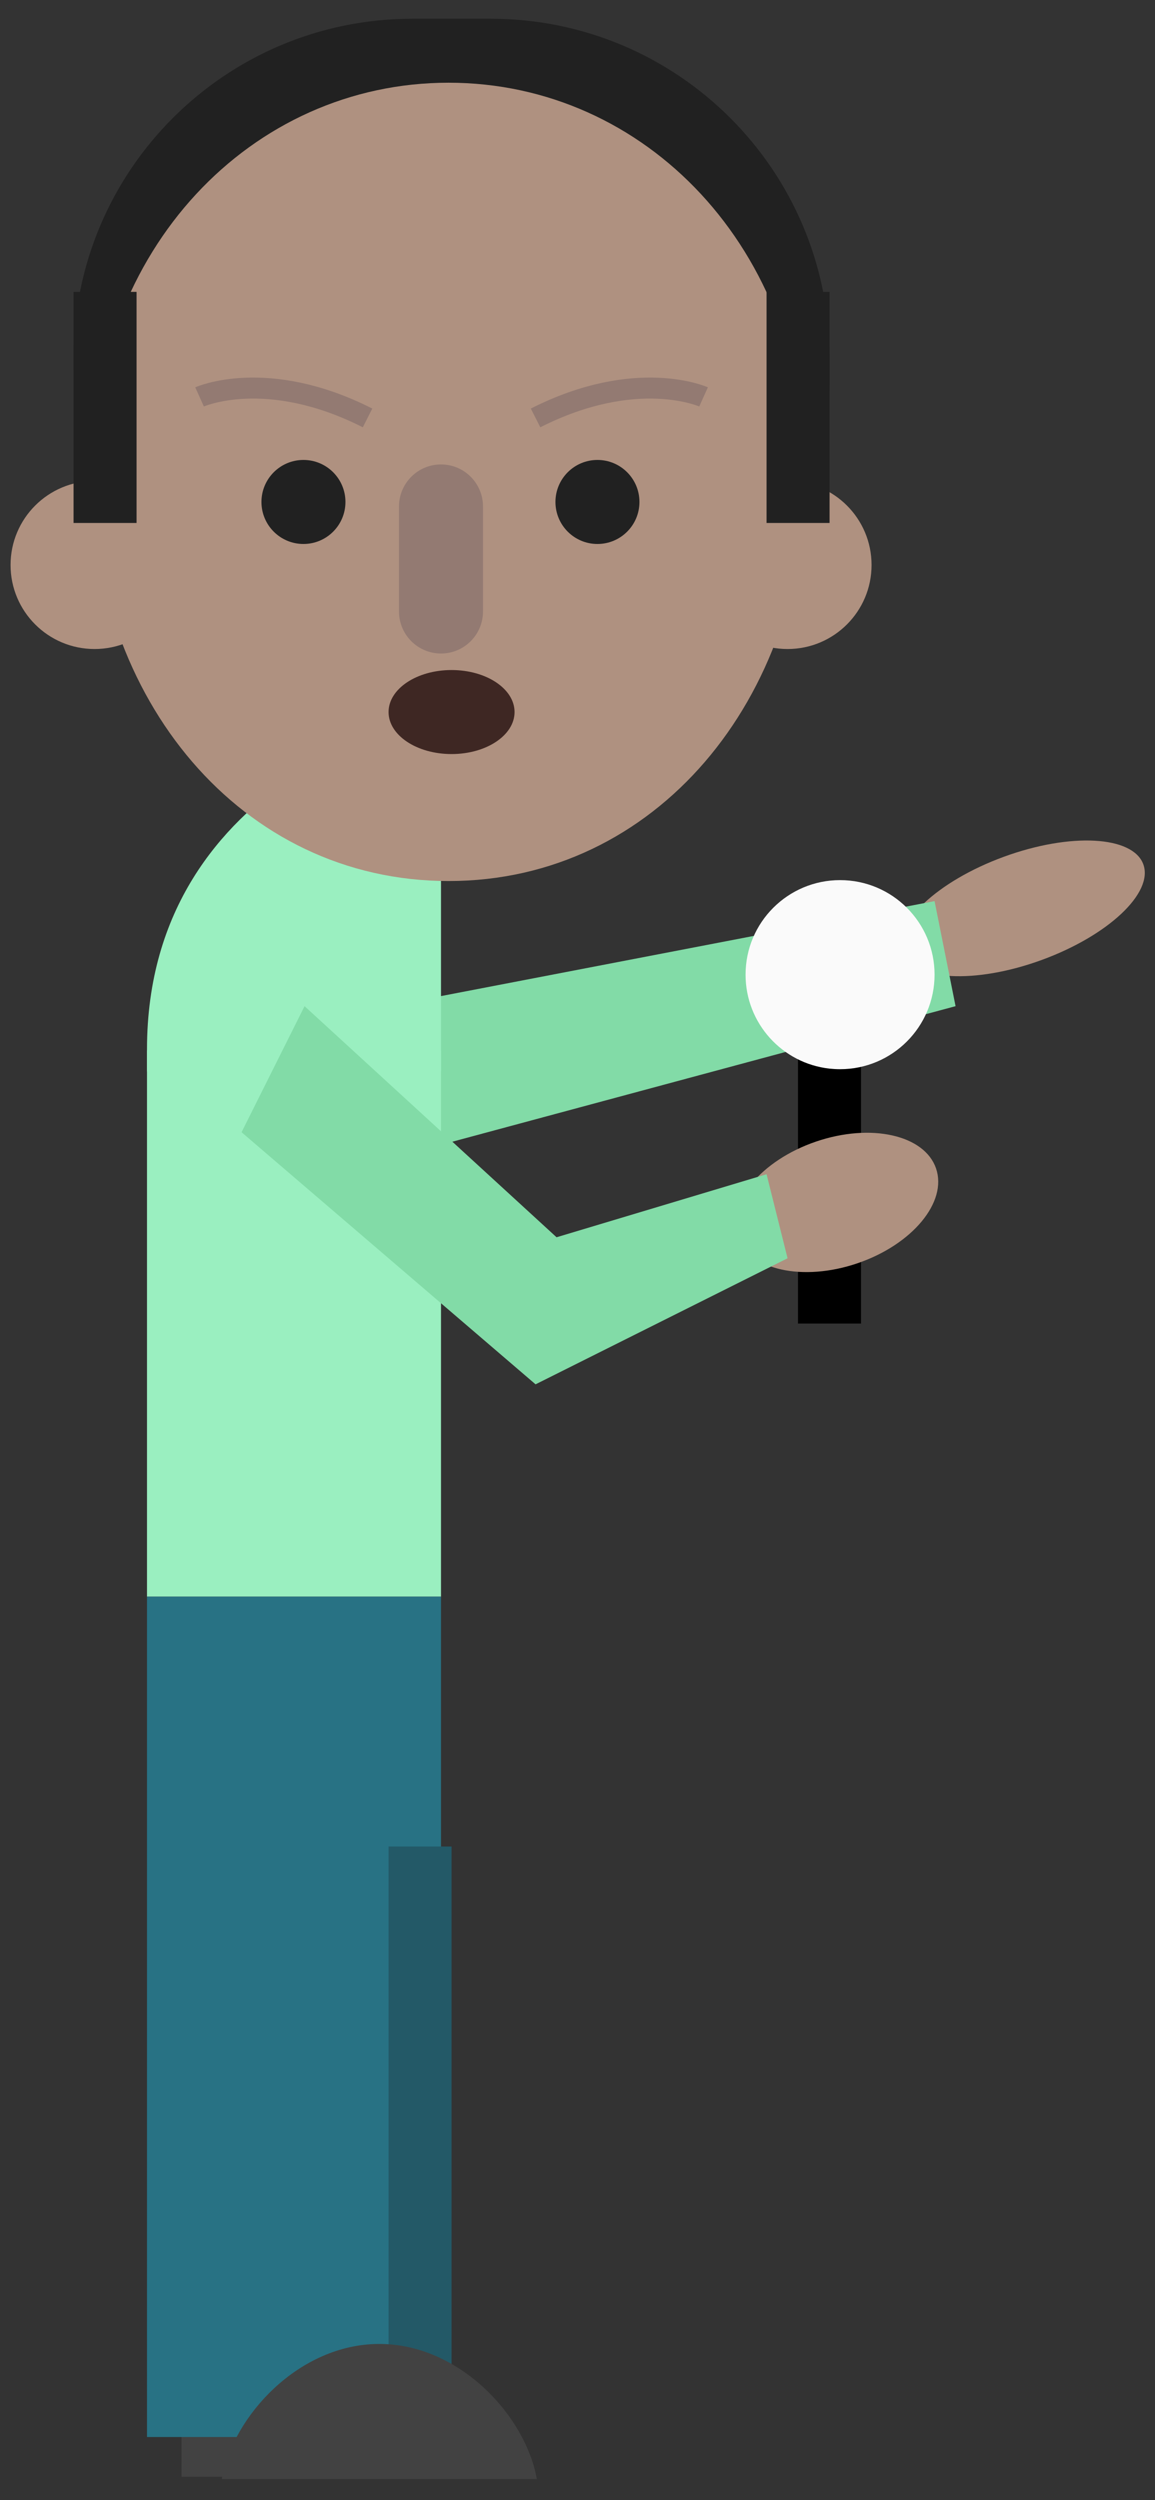 <?xml version="1.0" encoding="utf-8"?>
<!-- Generator: Adobe Illustrator 16.0.0, SVG Export Plug-In . SVG Version: 6.00 Build 0)  -->
<!DOCTYPE svg PUBLIC "-//W3C//DTD SVG 1.1//EN" "http://www.w3.org/Graphics/SVG/1.1/DTD/svg11.dtd">
<svg version="1.1" xmlns="http://www.w3.org/2000/svg" xmlns:xlink="http://www.w3.org/1999/xlink" x="0px" y="0px" width="55px"
	 height="119px" viewBox="0 0 55 119" enable-background="new 0 0 55 119" xml:space="preserve">
<rect x="0" y="0" width="55" height="119" fill="#333333" stroke="none"/>
<g id="Elements_Planet_03">
	<g>
		
			<ellipse transform="matrix(-0.939 0.343 -0.343 -0.939 109.249 67.13)" fill="#AF9180" cx="48.686" cy="43.229" rx="6.111" ry="2.617"/>
		<polygon fill="#82DBA7" points="19.503,54.893 18.503,47.893 44.503,42.893 45.503,47.893 		"/>
		<path fill="#9AEFC0" d="M7,51h14V33.893c0,0-14,2.72-14,16.054"/>
		<rect x="7" y="50" fill="#9AEFC0" width="14" height="26"/>
		<rect x="8.644" y="112.893" fill="#424242" width="6" height="5"/>
		<rect x="7" y="76" fill="#287284" width="14" height="40"/>
		<rect x="18.503" y="87.893" fill="#235967" width="3" height="26"/>
		<path fill="#424242" d="M10.562,118c0.525-3,3.679-6.43,7.5-6.43c3.82,0,6.973,3.43,7.5,6.43H10.562z"/>
		<g>
			<rect x="38" y="50" width="3" height="13"/>
			<path fill="#FAFAFA" d="M44.503,46.393c0,2.484-2.015,4.5-4.5,4.5c-0.17,0-0.338-0.01-0.502-0.027
				c-2.25-0.25-3.998-2.158-3.998-4.473c0-2.486,2.014-4.5,4.5-4.5C42.488,41.893,44.503,43.906,44.503,46.393z"/>
		</g>
		
			<ellipse transform="matrix(-0.946 0.323 -0.323 -0.946 95.993 98.521)" fill="#AF9180" cx="39.811" cy="57.236" rx="5" ry="3.061"/>
		<polygon fill="#82DBA7" points="14.503,47.893 26.503,58.893 36.503,55.893 37.503,59.893 25.503,65.893 11.503,53.893 		"/>
		<circle fill="#AF9180" cx="37.503" cy="26.893" r="4"/>
		<circle fill="#AF9180" cx="4.503" cy="26.893" r="4"/>
		<path fill="#212121" d="M25.005,32.619h-5.912c-8.609,0-15.59-6.98-15.59-15.592l0,0c0-8.91,7.225-16.135,16.135-16.135h3.73
			c8.91,0,16.135,7.225,16.135,16.135v1.094C39.503,26.127,33.013,32.619,25.005,32.619z"/>
		<path fill="#AF9180" d="M38.361,22.568c0,10.697-7.12,19.369-17,19.369s-17-8.672-17-19.369c0-10.699,7.61-18.631,17-18.631
			C30.75,3.938,38.361,11.869,38.361,22.568z"/>
		<rect x="3.503" y="13.893" fill="#212121" width="3" height="11"/>
		<rect x="36.503" y="13.893" fill="#212121" width="3" height="11"/>
		<path fill="#937A72" d="M23,24.107c0-1.105-0.896-2-2-2l0,0c-1.104,0-2,0.895-2,2v5c0,1.104,0.896,2,2,2l0,0c1.104,0,2-0.896,2-2
			V24.107z"/>
		<circle fill="#212121" cx="14.45" cy="23.893" r="2"/>
		<circle fill="#212121" cx="28.45" cy="23.893" r="2"/>
		<path fill="none" stroke="#937A72" stroke-miterlimit="10" d="M25.503,19.893c4.812-2.438,8-1,8-1"/>
		<path fill="none" stroke="#937A72" stroke-miterlimit="10" d="M17.503,19.893c-4.812-2.438-8-1-8-1"/>
		<ellipse fill="#3E2723" cx="21.503" cy="33.893" rx="3" ry="2"/>
	</g>
</g>
<g id="Planet_03">
</g>
<g id="Elements_Planet_02">
</g>
<g id="Planet_02">
</g>
<g id="Elements_Planet_01">
</g>
<g id="Planet_01">
</g>
</svg>
